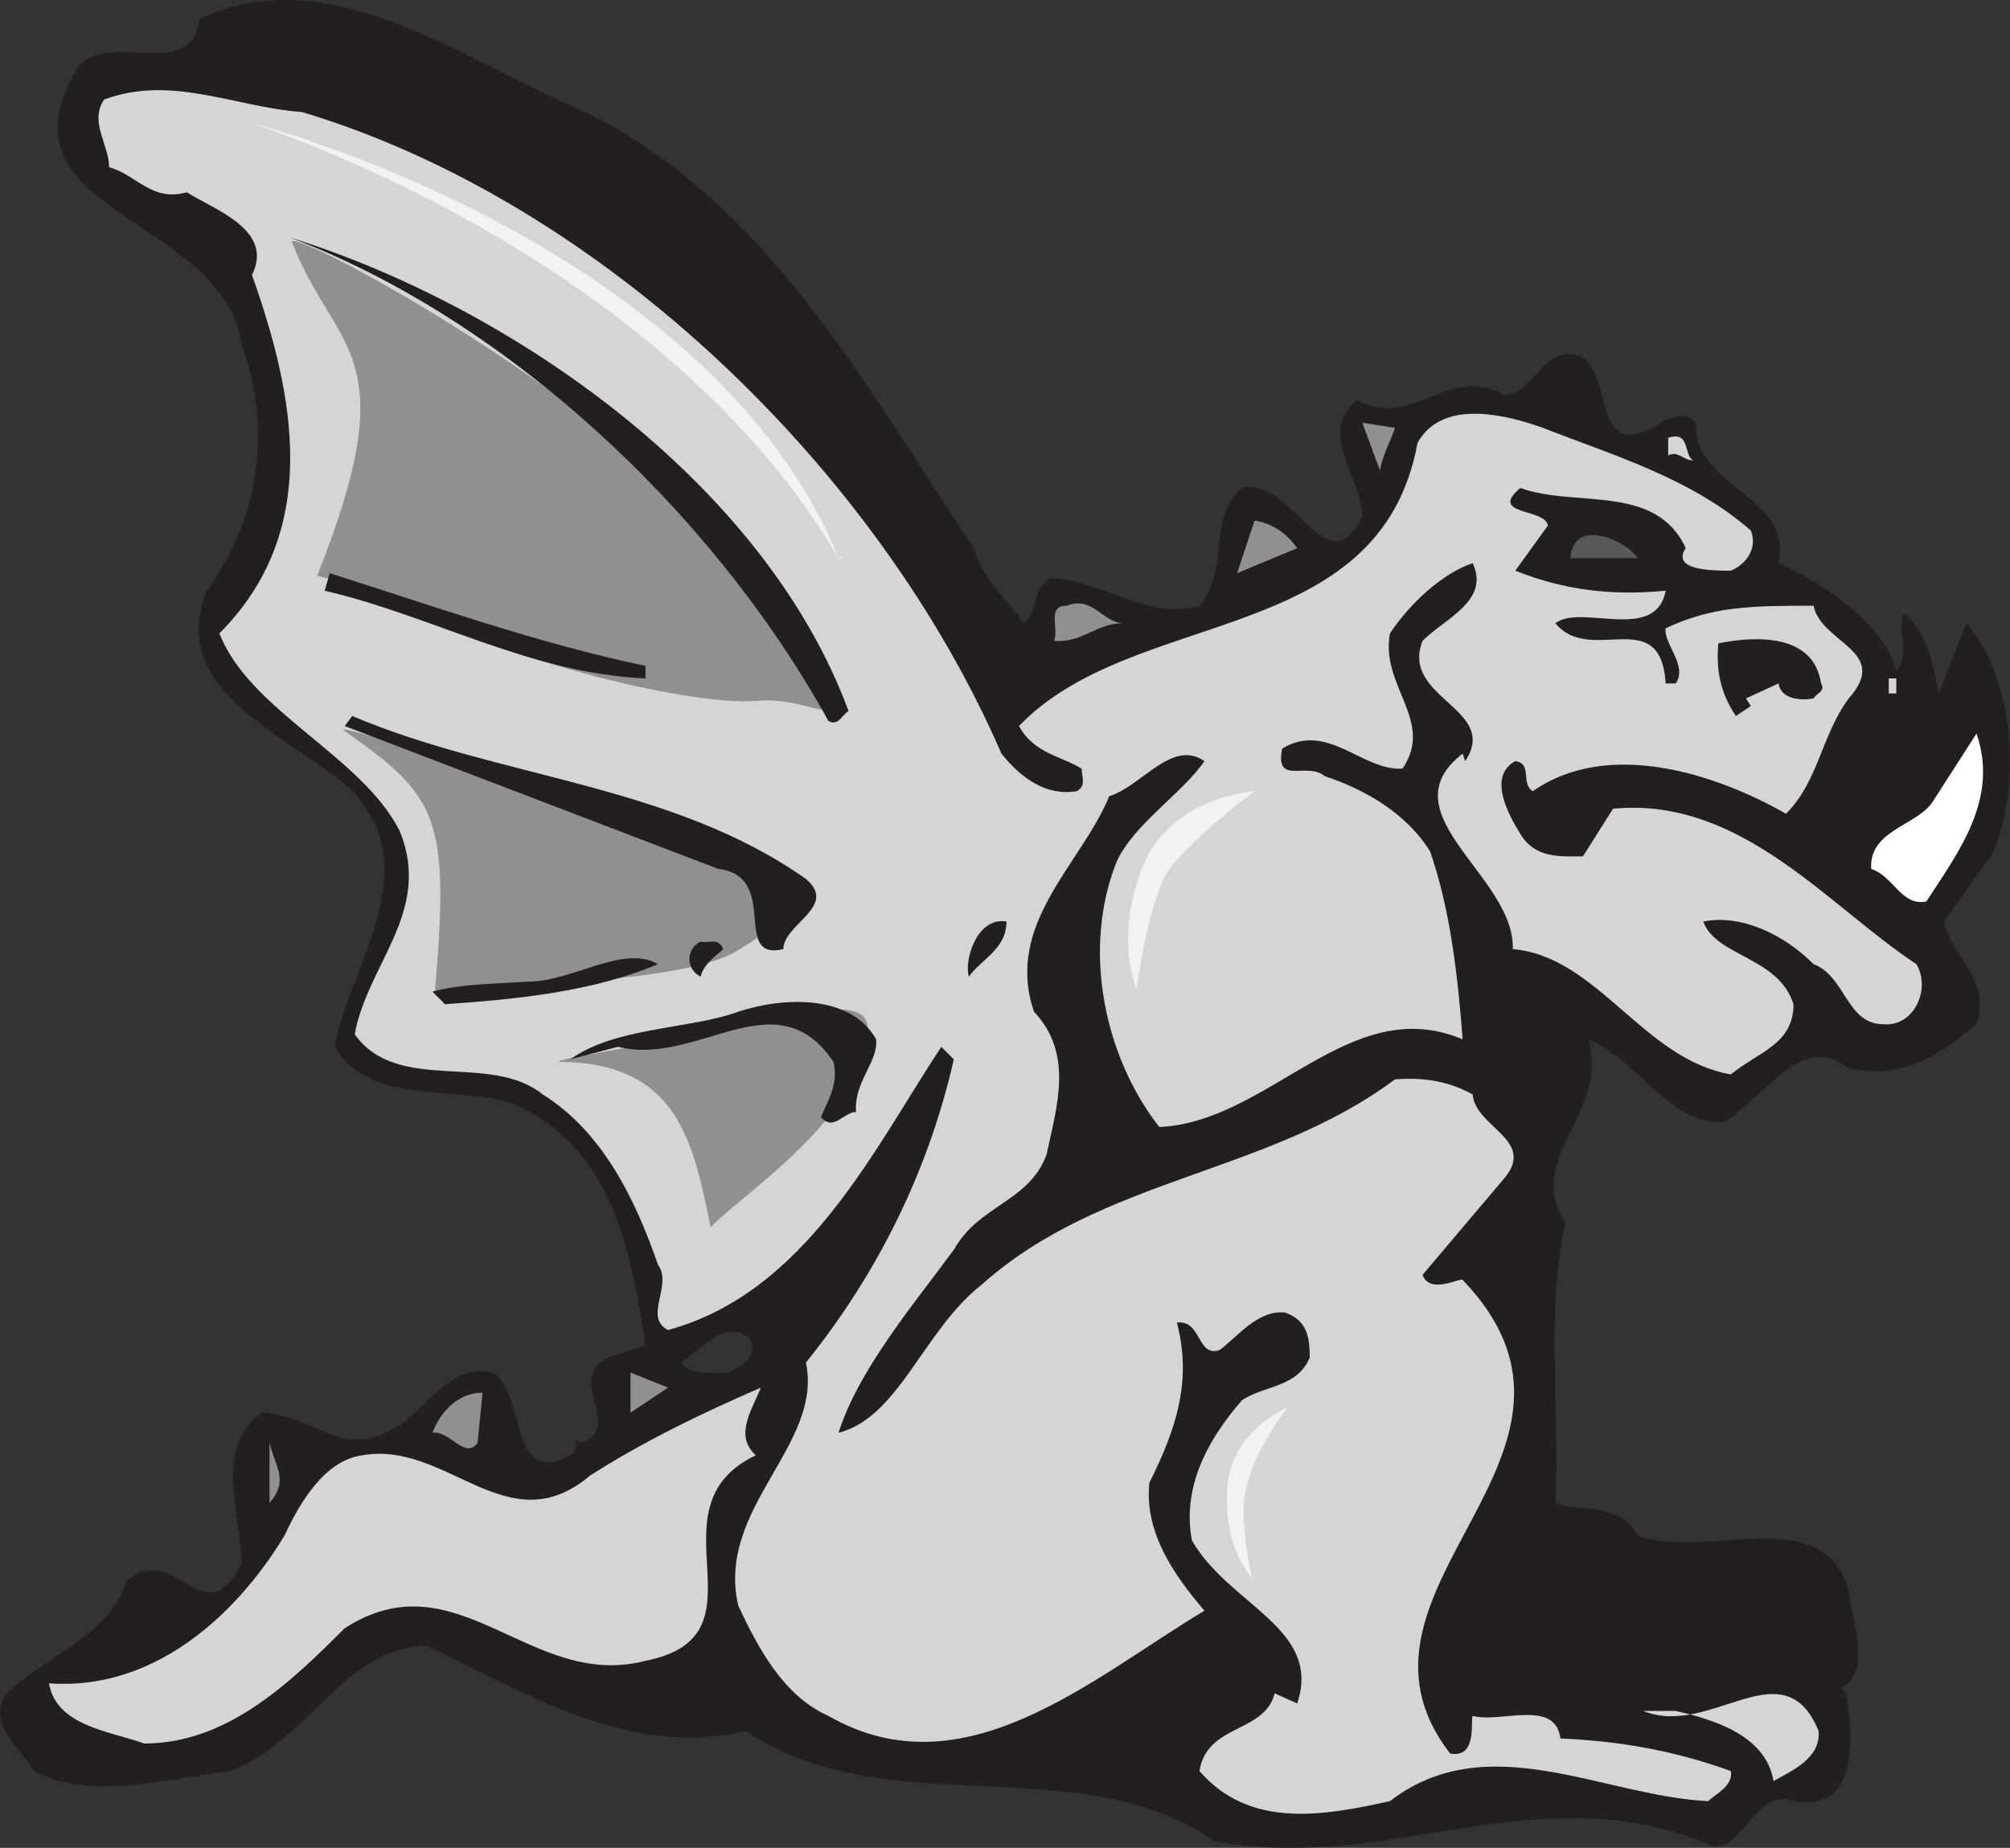 <svg xmlns="http://www.w3.org/2000/svg" width="601.422" height="553.012"><rect width="100%" height="100%" fill="#333333" stroke="none"/><path fill="#231f20" fill-rule="evenodd" d="M291.397 164.04c3 9.75 9 14.25 15 22.5 4.5-3.75 2.25-11.25 8.25-13.5 15.75.75 28.5 12.75 44.25 8.25 9-10.5 2.25-26.25 12.75-35.25 15-3.75 25.5 30.75 36 8.25-.75-12-13.5-25.5-1.5-34.5 16.5 9 27.75-11.25 44.25-1.5 9-.75 12-16.5 23.25-11.25 9 6.75 3 30 21 21 3.75-3 9.75-5.25 12.75-1.5-.75 19.5 29.25 21.75 24.75 42 13.5 6 31.5 18 35.25 32.25 4.5-5.25 0-12 2.25-17.25 6.75 5.25 9 15.75 10.5 24l8.25-21c14.25 16.5 16.5 47.25 8.25 68.25l-15 21c2.25 10.5 14.25 17.25 9.75 30.75-11.25 9.75-24 17.25-39 12.75-13.5-10.5-24.75 9.75-36.75 16.5-16.5.75-25.5-18.75-40.5-24.75 6.75 21.75-19.5 36-6.75 54.75-6 27.75-1.5 56.25-3 84 6 3 18.75-.75 24.75 9.75 20.25 7.5 55.5-10.5 63 16.5 1.5 11.25 6.75 24-2.25 29.25l1.5 1.5c1.5 9.75 5.25 36-15.75 32.25-12-3.75-14.25 14.25-24 13.5-52.5-22.5-95.25 8.25-149.25-1.5-41.25-28.5-98.25-4.5-140.25-33-34.5 8.25-66-11.25-95.25-25.5-24.75 0-36.75 30-59.25 37.5-18.75 2.25-41.25 9-58.5 0-4.5-7.5-14.25-14.25-8.25-23.25 12-11.25 30.75-17.25 36-33.75 15-12 23.25 17.25 34.5-5.25-.75-15.75-8.25-35.25 6-45 15.75.75 24 14.25 39.75 4.5 9-4.5 15.75-19.5 29.25-16.5 10.5 6.75 4.5 34.5 23.25 24.75 2.25-.75 1.5-3.75 1.5-4.5l2.25.75c12-5.25-5.25-19.5 7.5-25.5l11.25-3.75c-4.5-28.5-9.75-58.5-39-72-16.5-6-43.5.75-54-17.25 4.5-24.75 27.75-52.5 5.25-76.5-16.5-15.75-56.25-29.25-43.5-60 15.75-21.75 19.5-48 10.5-73.5-6-39-75-39-49.5-82.5 9-12.75 34.5 4.5 36.75-15 39-18.75 79.5 12.75 115.5 27.75 54.75 27 84 82.5 116.25 130.5m-87.75 243.75c3 3.75 9 3 14.25 3 3-1.5 9-4.5 6.75-9.75-6.75-7.5-15.75 3.75-21 6.75"/><path fill="#d6d5d5" fill-rule="evenodd" d="M299.647 225.54c6 7.5 13.5 12.75 22.5 11.25 3-1.5 1.5-4.5 1.5-6.75-6-3.75-14.25-4.5-18.75-12.75 34.5-36 108-23.25 119.25-84.75 7.5-13.5 27-8.25 37.5-4.5 21 8.25 44.25 15 62.25 30.75 2.25 6-2.25 10.5-6 12-5.25 0-18 0-13.5-6.75-9-19.5-33-12-49.5-18-9.75 8.25 7.5 6 8.25 11.25l-9.75 13.5c15 6 29.25 7.5 45 6-3 15.75-25.5 3.75-33 9.75 10.5 12.75 31.5-6 33 18h3c3.75-5.25-3.75-12-3-16.5 14.25-6.75 26.25-6.75 44.25-6.75 2.25 11.25 23.25 13.5 10.5 27.75-8.25 11.25-9 24.75-18.75 34.5-21-12-53.25-22.5-75.75-6.75-3.75-2.25 0-8.25-5.25-9-8.25 4.5-2.25 15.75 1.5 21.75 4.5 7.5 12 6.75 18.75 6.75l9-14.25c38.25-3.75 64.5 29.25 90.75 46.5 4.5 7.5-.75 18.75-9.75 18-11.25 0-11.25-14.25-21-18-9-9-21.75-15-33-12.75 3.75 10.5 22.5 10.5 27 24.75 0 12-10.5 14.25-18.75 21-26.25-4.5-39.75-35.25-65.25-37.5.75-21.75-38.25-40.5-15-58.5l.75 2.25c10.5-15.75-19.5-18.75-12.75-36 6.75-6.75 20.25-12 15-23.25-9 3-18.75 12-24.75 21-3 15.75 13.5 26.25 3.75 40.5-12 .75-22.5-14.25-36-6-2.25 11.25 7.5 3.75 12.75 8.25 11.25 3.75 24 10.5 31.5 22.5 6 17.25 8.25 36.75 9.75 56.25-33.75-14.25-57.75 24.75-90.75 26.25-16.5-21-23.25-53.25-12.75-79.5 5.25-11.25 19.5-20.25 26.25-30-9.75-6.75-18.75 7.5-28.5 10.5-8.25 20.25-31.5 38.25-22.5 64.5 12 12.75 6.75 28.5 3.75 42.75-5.25 14.25-20.25 15-27.75 28.5-12.75 17.25-28.5 36-34.5 54.75 18-4.5 25.5-30.75 42.75-44.25 36-32.25 85.5-33 123.75-61.5 9-.75 16.5.75 23.25 4.5.75 9.75 18.75 13.5 9.75 24.75l-24.75 29.25c2.25 6 11.25.75 12 1.5 50.25 52.5-42 92.25-3.75 141.75 8.25 1.5 6-9.75 6.75-11.25 8.25 2.25 24.75-5.25 26.25 6.75 18 .75 34.5 3.75 51 9.75.75 4.5-4.5 6.75-6.75 9-31.5-1.5-66-22.5-95.25 0-20.25 4.5-42 8.25-57-9 2.25-14.25 19.5-11.25 22.5-23.25l6.75 3c7.5-22.5-20.25-29.25-31.5-48.75-3-15.75 4.5-30 15-42 6.75-4.5 16.5-3.75 20.25-12.75 0-6-.75-11.25-7.5-13.5-8.25-.75-14.25 7.5-19.5 11.25-6.75 2.25-5.25-9-12.75-8.25 4.5 17.25 0 31.5-8.25 48-1.5 15 7.5 27.75 16.5 38.25-33.75 20.25-72 54.75-112.5 31.5-13.5-6-21-20.25-27-33-6.75-29.25 25.5-48 20.25-72.75 21.75-27 36.75-57.75 44.25-90.75l-3.75-3.75c-20.25 30.75-40.5 73.5-81.75 84.75-7.5-3.75 1.5-13.5-3-19.5-6.75-19.5-16.5-39.75-34.5-51-15.75-12.75-43.5 0-56.25-18 3.75-21 23.25-36.75 13.5-60.75-11.25-22.5-45-36-54-59.25 30.75-30.75 22.5-71.25 9.75-107.25 6.75-13.5-11.25-19.5-19.5-24.75-10.5 3-15-5.25-23.25-7.5 0-6.75-6-13.5-1.5-20.25 20.25-7.5 39 2.25 59.25 3.75 90 27 172.5 107.25 209.25 192"/><path fill="#f2f2f2" fill-rule="evenodd" d="M250.897 167.04c1.5-1.5.75.75 0 0-36-61.5-108-106.5-176.25-130.5 66 18.75 149.25 63 176.25 130.5"/><path fill="#918f90" fill-rule="evenodd" d="M417.397 128.04c-1.5 4.5-3.75 8.25-4.5 12.75l-5.25-14.25 9.75 1.5"/><path fill="#d6d5d5" fill-rule="evenodd" d="M506.647 137.79c-3 0-4.5-3-7.5-1.5v-5.25c6.75-2.25 4.5 5.25 7.5 6.75"/><path fill="#918f90" fill-rule="evenodd" d="m388.147 164.04-18 7.5 5.25-15.75c4.5.75 9 3 12.75 8.25"/><path fill="#5a5758" fill-rule="evenodd" d="M490.147 167.04h-20.25c.75-12 15.75-6 20.25 0"/><path fill="#918f90" fill-rule="evenodd" d="M335.647 186.54c-7.5 0-12 6-20.25 5.25 1.5-3.75-2.25-10.5 3.75-10.5 7.5-3 10.5 4.5 16.5 5.25"/><path fill="#231f20" fill-rule="evenodd" d="M544.897 204.54c1.5 2.25-1.5 3-2.25 4.5-4.5.75-9.75 0-10.5-4.5l-9.75 4.5 1.5 2.25-4.5 3c-4.5-6.75-6-13.5-5.25-21.75 11.25-2.25 28.5-3 30.75 12"/><path fill="#d6d5d5" fill-rule="evenodd" d="M565.147 203.04h2.25v4.5h-2.25v-4.5"/><path fill="#fff" fill-rule="evenodd" d="M576.397 269.79c-7.5 1.5-9.75-7.5-16.5-9.75-.75-11.25 12.75-12.75 18-19.5l13.5-21c6.75 19.5-5.25 35.25-15 50.25"/><path fill="#231f20" fill-rule="evenodd" d="M301.147 275.79c0 8.25-7.5 11.25-11.25 16.5-1.5-4.5 2.25-18 11.25-16.5"/><path fill="#918f90" fill-rule="evenodd" d="M188.647 422.79v-12l11.25 4.5zm0 0"/><path fill="#d6d5d5" fill-rule="evenodd" d="M226.147 435.54c-33 15.75 5.25 54-33 61.5-34.5 9-56.25-31.5-90-9.75-16.5 16.5-35.25 34.5-60 34.5-10.5-3.75-26.25-5.25-28.5-18 30.75 2.25 55.5-19.5 70.5-44.25 4.5-9.75 12-22.5 23.25-24 25.5-4.5 43.5 27 68.25 6 16.5-10.5 33.75-18.75 51-26.25-2.25 6-8.25 14.25-1.5 20.25"/><path fill="#918f90" fill-rule="evenodd" d="M142.897 431.79c-3.75 5.25-8.25-3.75-13.5-3 2.25-6 7.5-12 15-12l-1.5 15m-62.25 18v-18c1.5 6.75 6 11.25 0 18"/><path fill="#d6d5d5" fill-rule="evenodd" d="M544.147 518.04c.75 8.25-8.25 12-13.5 15-2.25-14.25-19.5-18.75-29.25-21h-9.75c20.25 8.25 42-19.5 52.5 6"/><path fill="#918f90" fill-rule="evenodd" d="M87.397 72.54c-2.25-6 113.25 55.5 147 111.75 27 43.5 12 23.25-8.25 25.5-21 1.5-80.25-13.5-109.5-30.75-4.5-1.5-12.75-4.5-21.75-6.75 27-67.5 5.25-66.75-7.5-99.75m15.75 146.25c-5.25-3.75 63 18.75 112.5 39.75 26.25 11.25 21.75 15.75 4.5 26.25-18 10.5-81 9.75-90 12 4.5-52.5.75-58.5-27-78m65.25 99c-6.75 0 14.25-3 67.5-13.5 27.75-6 27 .75 18.75 19.5-9 18.75-36 36.75-42 43.5-5.25-25.5-9.75-48.75-44.25-49.5"/><path fill="#231f20" fill-rule="evenodd" d="M253.897 212.79c-2.25 1.5-3 4.5-6 3-35.25-63.75-97.5-120.75-161.25-144.75 65.25 20.25 141.75 72.75 167.25 141.75m-60.75-13.5v3.75c-34.5-1.5-63.75-18.75-96-26.25l1.5-5.25c30.75 9.75 62.25 21 94.5 27.75m48 63.75c9.75 8.25-6.75 13.5-6.75 21-15.75 3.75-.75-21.75-19.5-24l-111.75-42.75 2.25-3c44.25 18.75 95.25 20.25 135.75 48.75m-24.75 21c-1.5 1.5-6 4.5-6.75 8.25-4.5-2.25-4.5-8.25 0-10.5 2.25.75 5.25-1.5 6.75 2.25m-19.5 4.5c-19.5 8.25-42 10.5-63.75 12l-3.75-3.75c8.25-2.25 16.5-2.25 28.5-3 13.5 0 28.5-11.25 39-5.25m65.25 22.5c.75 6.75-6.75 12.75-6 21.75-3.75 0-6.75 6-10.5 1.5 2.25-5.25 5.25-9.75 3.75-16.5-17.25-25.5-40.5 1.5-64.5-4.5l-14.25 3.75c13.5-9.75 36-9 50.25-14.25 13.5-4.5 33.75-5.25 41.25 8.25"/><path fill="#f2f2f2" fill-rule="evenodd" d="M375.397 236.79s-25.5 1.5-33.75 23.25-1.5 36-1.5 36 3-25.5 9.75-36c9-11.25 25.5-23.25 25.5-23.25m9.75 184.5s-18 7.5-18 25.5c-.75 17.25 7.5 25.5 7.5 25.5s-4.5-18.75-1.5-27.75c2.25-10.5 12-23.25 12-23.25"/></svg>

